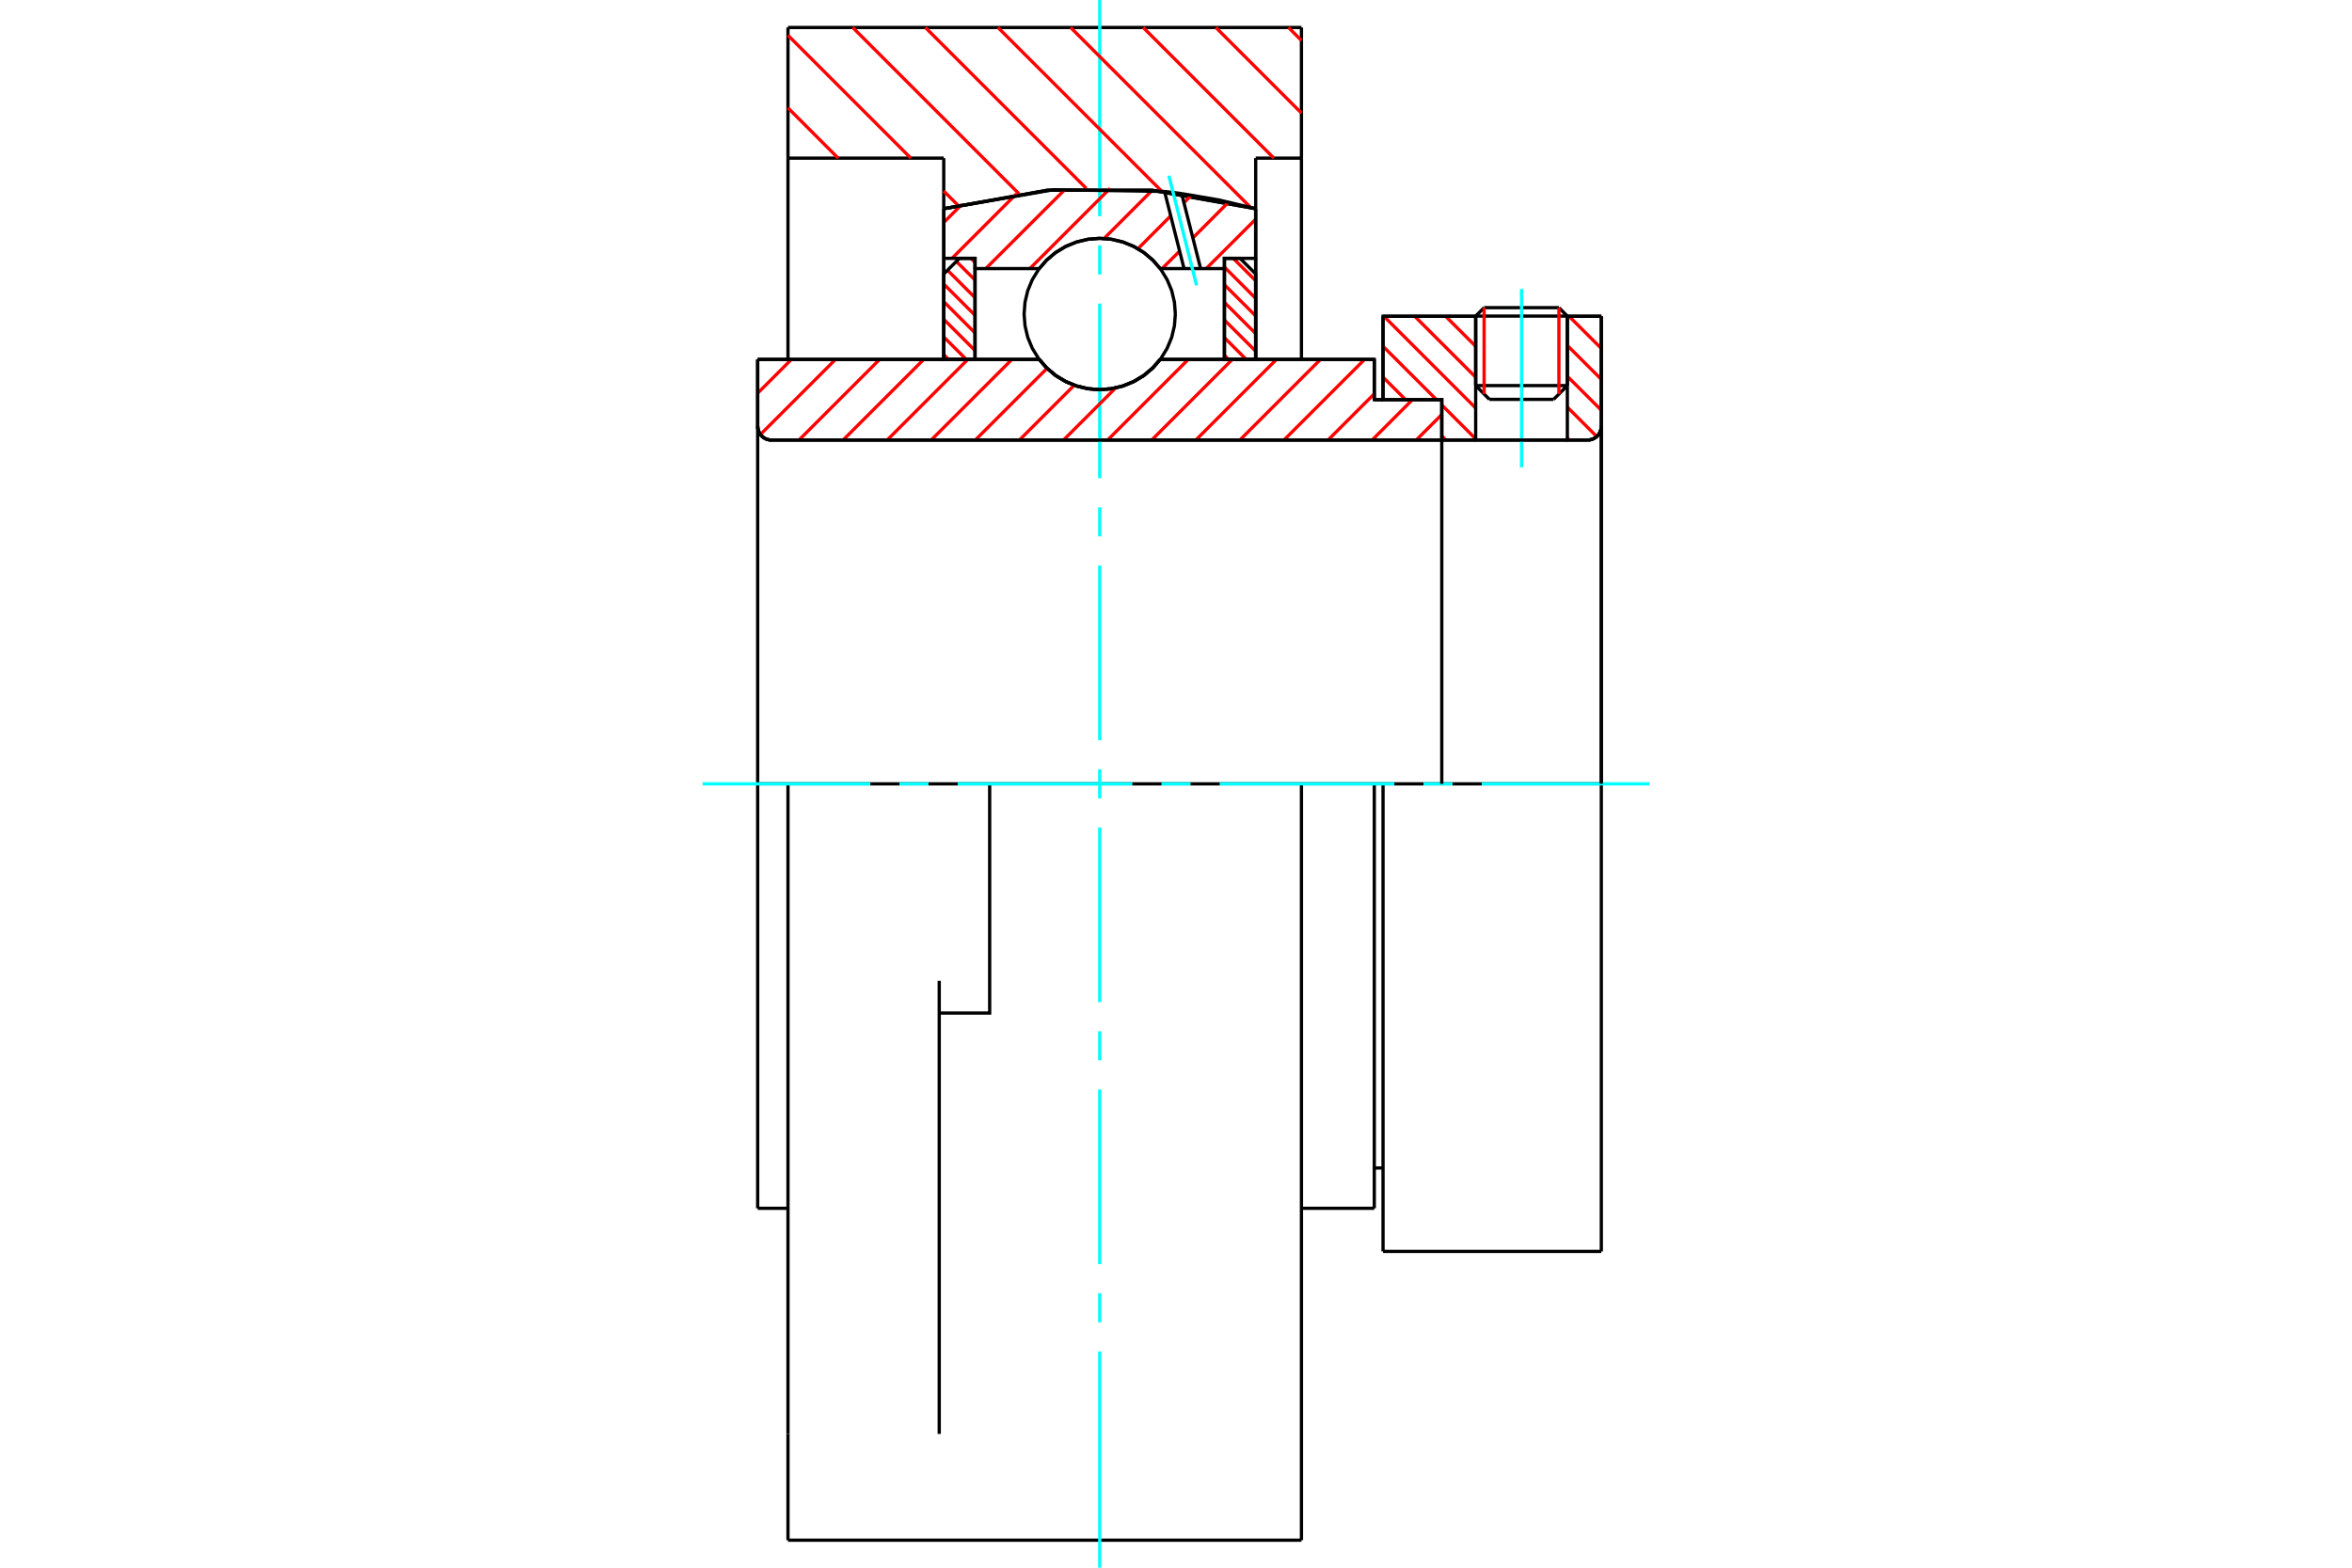 <?xml version="1.0" standalone="no"?>
<!DOCTYPE svg PUBLIC "-//W3C//DTD SVG 1.1//EN"
	"http://www.w3.org/Graphics/SVG/1.1/DTD/svg11.dtd">
<svg xmlns="http://www.w3.org/2000/svg" height="100%" width="100%" viewBox="0 0 36000 24000">
	<rect x="-1800" y="-1200" width="39600" height="26400" style="fill:#FFF"/>
	<g style="fill:none; fill-rule:evenodd" transform="matrix(1 0 0 1 0 0)">
		<g style="fill:none; stroke:#000; stroke-width:50; shape-rendering:geometricPrecision">
			<line x1="21169" y1="12000" x2="21035" y2="12000"/>
			<line x1="21035" y1="6119" x2="21169" y2="6119"/>
			<line x1="21035" y1="18498" x2="21035" y2="12000"/>
			<line x1="21035" y1="5502" x2="21035" y2="6119"/>
			<line x1="12061" y1="12000" x2="11597" y2="12000"/>
			<line x1="21035" y1="12000" x2="19920" y2="12000"/>
			<line x1="11597" y1="18498" x2="11597" y2="12000"/>
			<line x1="11597" y1="5502" x2="15906" y2="5502"/>
			<line x1="17759" y1="5502" x2="21035" y2="5502"/>
			<polyline points="15906,5502 16024,5636 16161,5751 16315,5843 16480,5910 16654,5951 16833,5965 17011,5951 17185,5910 17350,5843 17504,5751 17641,5636 17759,5502"/>
			<polyline points="11597,6526 11600,6559 11608,6591 11620,6622 11638,6650 11659,6675 11684,6697 11712,6714 11743,6727 11775,6734 11808,6737"/>
			<line x1="11597" y1="6526" x2="11597" y2="12000"/>
			<line x1="11597" y1="6526" x2="11597" y2="5502"/>
			<line x1="23990" y1="5903" x2="23990" y2="4842"/>
			<line x1="23780" y1="6114" x2="23990" y2="5903"/>
			<line x1="22587" y1="5903" x2="22797" y2="6114"/>
			<line x1="22587" y1="4842" x2="22587" y2="5903"/>
			<line x1="22587" y1="4842" x2="21169" y2="4842"/>
			<line x1="21169" y1="6119" x2="21169" y2="4842"/>
			<line x1="24299" y1="6737" x2="11808" y2="6737"/>
			<polyline points="24299,6737 24332,6734 24364,6727 24395,6714 24423,6697 24448,6675 24470,6650 24487,6622 24499,6591 24507,6559 24510,6526"/>
			<line x1="24510" y1="4842" x2="24510" y2="6526"/>
			<line x1="24510" y1="4842" x2="23990" y2="4842"/>
			<polyline points="24510,19158 24510,12000 21169,12000"/>
			<line x1="21169" y1="19158" x2="21169" y2="12000"/>
			<line x1="24510" y1="6526" x2="24510" y2="12000"/>
			<line x1="22587" y1="5903" x2="23990" y2="5903"/>
			<line x1="23990" y1="4839" x2="22587" y2="4839"/>
			<line x1="22716" y1="4710" x2="23861" y2="4710"/>
			<line x1="23780" y1="6114" x2="22797" y2="6114"/>
			<line x1="21035" y1="17881" x2="21169" y2="17881"/>
			<line x1="19920" y1="18498" x2="21035" y2="18498"/>
			<line x1="11597" y1="18498" x2="12061" y2="18498"/>
			<polyline points="11597,6526 11600,6559 11608,6591 11620,6622 11638,6650 11659,6675 11684,6697 11712,6714 11743,6727 11775,6734 11808,6737"/>
			<line x1="21169" y1="19158" x2="24510" y2="19158"/>
			<polyline points="24299,6737 24332,6734 24364,6727 24395,6714 24423,6697 24448,6675 24470,6650 24487,6622 24499,6591 24507,6559 24510,6526"/>
			<line x1="22587" y1="4839" x2="22587" y2="4842"/>
			<line x1="23990" y1="4842" x2="23990" y2="4839"/>
			<line x1="22716" y1="4710" x2="22587" y2="4839"/>
			<line x1="23990" y1="4839" x2="23861" y2="4710"/>
			<line x1="15148" y1="12000" x2="12061" y2="12000"/>
			<line x1="19920" y1="12000" x2="15148" y2="12000"/>
			<line x1="14445" y1="2421" x2="12061" y2="2421"/>
			<line x1="14445" y1="3195" x2="14445" y2="2421"/>
			<polyline points="19220,3195 17637,2913 16028,2913 14445,3195"/>
			<line x1="19220" y1="2421" x2="19220" y2="3195"/>
			<line x1="19920" y1="2421" x2="19220" y2="2421"/>
			<line x1="19920" y1="421" x2="19920" y2="2421"/>
			<line x1="12061" y1="421" x2="19920" y2="421"/>
			<line x1="12061" y1="2421" x2="12061" y2="421"/>
			<line x1="19920" y1="12000" x2="19920" y2="23579"/>
			<line x1="19920" y1="2421" x2="19920" y2="5502"/>
			<line x1="19220" y1="3195" x2="19220" y2="5502"/>
			<line x1="12061" y1="23579" x2="12061" y2="21952"/>
			<line x1="14445" y1="5502" x2="14445" y2="3195"/>
			<line x1="12061" y1="5502" x2="12061" y2="2421"/>
			<polyline points="12061,21952 12061,15016 12061,12000"/>
			<line x1="14376" y1="21952" x2="14376" y2="15016"/>
			<polyline points="14376,15509 15148,15509 15148,12000"/>
			<line x1="12061" y1="23579" x2="19920" y2="23579"/>
		</g>
		<g style="fill:none; stroke:#0FF; stroke-width:50; shape-rendering:geometricPrecision">
			<line x1="23289" y1="7154" x2="23289" y2="4425"/>
			<line x1="16833" y1="24000" x2="16833" y2="20689"/>
			<line x1="16833" y1="20244" x2="16833" y2="19798"/>
			<line x1="16833" y1="19353" x2="16833" y2="16679"/>
			<line x1="16833" y1="16233" x2="16833" y2="15788"/>
			<line x1="16833" y1="15342" x2="16833" y2="12668"/>
			<line x1="16833" y1="12223" x2="16833" y2="11777"/>
			<line x1="16833" y1="11332" x2="16833" y2="8658"/>
			<line x1="16833" y1="8212" x2="16833" y2="7767"/>
			<line x1="16833" y1="7321" x2="16833" y2="4647"/>
			<line x1="16833" y1="4202" x2="16833" y2="3756"/>
			<line x1="16833" y1="3311" x2="16833" y2="0"/>
			<line x1="10755" y1="12000" x2="13321" y2="12000"/>
			<line x1="13767" y1="12000" x2="14212" y2="12000"/>
			<line x1="14658" y1="12000" x2="17332" y2="12000"/>
			<line x1="17777" y1="12000" x2="18223" y2="12000"/>
			<line x1="18668" y1="12000" x2="21342" y2="12000"/>
			<line x1="21788" y1="12000" x2="22233" y2="12000"/>
			<line x1="22679" y1="12000" x2="25245" y2="12000"/>
		</g>
		<g style="fill:none; stroke:#F00; stroke-width:50; shape-rendering:geometricPrecision">
			<line x1="19722" y1="421" x2="19920" y2="620"/>
			<line x1="18610" y1="421" x2="19920" y2="1731"/>
			<line x1="17498" y1="421" x2="19498" y2="2421"/>
			<line x1="16387" y1="421" x2="19143" y2="3177"/>
			<line x1="15275" y1="421" x2="17786" y2="2932"/>
			<line x1="14164" y1="421" x2="16627" y2="2884"/>
			<line x1="13052" y1="421" x2="15597" y2="2966"/>
			<line x1="12061" y1="541" x2="13941" y2="2421"/>
			<line x1="14445" y1="2925" x2="14660" y2="3140"/>
			<line x1="12061" y1="1652" x2="12829" y2="2421"/>
		</g>
		<g style="fill:none; stroke:#000; stroke-width:50; shape-rendering:geometricPrecision">
			<polyline points="19220,3195 17637,2913 16028,2913 14445,3195"/>
		</g>
		<g style="fill:none; stroke:#F00; stroke-width:50; shape-rendering:geometricPrecision">
			<line x1="23861" y1="4710" x2="23861" y2="6032"/>
			<line x1="22716" y1="6032" x2="22716" y2="4710"/>
			<line x1="14447" y1="5430" x2="14519" y2="5502"/>
			<line x1="14447" y1="5160" x2="14789" y2="5502"/>
			<line x1="14447" y1="4890" x2="14924" y2="5367"/>
			<line x1="14447" y1="4620" x2="14924" y2="5097"/>
			<line x1="14447" y1="4350" x2="14924" y2="4827"/>
			<line x1="14503" y1="4137" x2="14924" y2="4557"/>
			<line x1="14638" y1="4002" x2="14924" y2="4287"/>
			<line x1="14861" y1="3955" x2="14924" y2="4017"/>
		</g>
		<g style="fill:none; stroke:#000; stroke-width:50; shape-rendering:geometricPrecision">
			<polyline points="14924,5502 14924,3955 14685,3955 14447,4193 14447,5502 14924,5502"/>
		</g>
		<g style="fill:none; stroke:#F00; stroke-width:50; shape-rendering:geometricPrecision">
			<line x1="18876" y1="3955" x2="19219" y2="4297"/>
			<line x1="18741" y1="4089" x2="19219" y2="4567"/>
			<line x1="18741" y1="4359" x2="19219" y2="4836"/>
			<line x1="18741" y1="4629" x2="19219" y2="5106"/>
			<line x1="18741" y1="4899" x2="19219" y2="5376"/>
			<line x1="18741" y1="5169" x2="19074" y2="5502"/>
			<line x1="18741" y1="5439" x2="18804" y2="5502"/>
		</g>
		<g style="fill:none; stroke:#000; stroke-width:50; shape-rendering:geometricPrecision">
			<polyline points="18741,5502 18741,3955 18980,3955 19219,4193 19219,5502 18741,5502"/>
			<polyline points="17990,4807 17976,4626 17934,4449 17864,4281 17769,4126 17651,3988 17513,3870 17358,3775 17190,3706 17014,3663 16833,3649 16651,3663 16475,3706 16307,3775 16152,3870 16014,3988 15896,4126 15801,4281 15731,4449 15689,4626 15675,4807 15689,4988 15731,5165 15801,5333 15896,5488 16014,5626 16152,5744 16307,5839 16475,5908 16651,5951 16833,5965 17014,5951 17190,5908 17358,5839 17513,5744 17651,5626 17769,5488 17864,5333 17934,5165 17976,4988 17990,4807"/>
		</g>
		<g style="fill:none; stroke:#F00; stroke-width:50; shape-rendering:geometricPrecision">
			<line x1="24489" y1="4842" x2="24510" y2="4863"/>
			<line x1="24016" y1="4842" x2="24510" y2="5335"/>
			<line x1="23990" y1="5289" x2="24510" y2="5808"/>
			<line x1="23990" y1="5761" x2="24510" y2="6280"/>
			<line x1="23990" y1="6233" x2="24440" y2="6683"/>
			<line x1="22127" y1="4842" x2="22587" y2="5302"/>
			<line x1="23990" y1="6706" x2="24022" y2="6737"/>
			<line x1="21654" y1="4842" x2="22587" y2="5775"/>
			<line x1="21182" y1="4842" x2="22587" y2="6247"/>
			<line x1="21169" y1="5302" x2="21987" y2="6119"/>
			<line x1="22068" y1="6200" x2="22587" y2="6719"/>
			<line x1="21169" y1="5774" x2="21514" y2="6119"/>
			<line x1="22068" y1="6672" x2="22132" y2="6737"/>
		</g>
		<g style="fill:none; stroke:#000; stroke-width:50; shape-rendering:geometricPrecision">
			<line x1="24510" y1="12000" x2="24510" y2="4842"/>
			<polyline points="24299,6737 24332,6734 24364,6727 24395,6714 24423,6697 24448,6675 24470,6650 24487,6622 24499,6591 24507,6559 24510,6526"/>
			<polyline points="24299,6737 23990,6737 23990,4842"/>
			<polyline points="23990,6737 22587,6737 22587,4842"/>
			<polyline points="22587,6737 22068,6737 22068,12000"/>
			<polyline points="22068,6737 22068,6119 21169,6119 21169,4842 22587,4842"/>
			<line x1="23990" y1="4842" x2="24510" y2="4842"/>
		</g>
		<g style="fill:none; stroke:#F00; stroke-width:50; shape-rendering:geometricPrecision">
			<line x1="19219" y1="3356" x2="18462" y2="4112"/>
			<line x1="18803" y1="3096" x2="18258" y2="3642"/>
			<line x1="18056" y1="3844" x2="17787" y2="4112"/>
			<line x1="18236" y1="2989" x2="18122" y2="3103"/>
			<line x1="17919" y1="3305" x2="17417" y2="3808"/>
			<line x1="17633" y1="2916" x2="16899" y2="3651"/>
			<line x1="16992" y1="2883" x2="15763" y2="4112"/>
			<line x1="16304" y1="2897" x2="15088" y2="4112"/>
			<line x1="15558" y1="2967" x2="14571" y2="3955"/>
			<line x1="14722" y1="3129" x2="14447" y2="3404"/>
		</g>
		<g style="fill:none; stroke:#000; stroke-width:50; shape-rendering:geometricPrecision">
			<polyline points="14447,5502 14447,3955 14447,3195"/>
			<polyline points="17825,2931 16123,2905 14447,3195"/>
			<polyline points="18086,2964 17956,2947 17825,2931"/>
			<polyline points="19219,3195 18656,3061 18086,2964"/>
			<polyline points="19219,3195 19219,3955 18741,3955 18741,4112 18741,5502"/>
			<polyline points="18741,4112 18377,4112 18123,4112 17759,4112 17641,3978 17504,3863 17350,3771 17185,3704 17011,3663 16833,3649 16654,3663 16480,3704 16315,3771 16161,3863 16024,3978 15906,4112 14924,4112 14924,5502"/>
			<polyline points="14924,4112 14924,3955 14447,3955"/>
			<line x1="19219" y1="3955" x2="19219" y2="5502"/>
		</g>
		<g style="fill:none; stroke:#0FF; stroke-width:50; shape-rendering:geometricPrecision">
			<line x1="18315" y1="4369" x2="17891" y2="2690"/>
		</g>
		<g style="fill:none; stroke:#000; stroke-width:50; shape-rendering:geometricPrecision">
			<line x1="18123" y1="4112" x2="17825" y2="2931"/>
			<line x1="18377" y1="4112" x2="18086" y2="2964"/>
		</g>
		<g style="fill:none; stroke:#F00; stroke-width:50; shape-rendering:geometricPrecision">
			<line x1="22068" y1="6346" x2="21677" y2="6737"/>
			<line x1="21619" y1="6119" x2="21002" y2="6737"/>
			<line x1="21035" y1="6029" x2="20327" y2="6737"/>
			<line x1="20887" y1="5502" x2="19652" y2="6737"/>
			<line x1="20212" y1="5502" x2="18977" y2="6737"/>
			<line x1="19538" y1="5502" x2="18303" y2="6737"/>
			<line x1="18863" y1="5502" x2="17628" y2="6737"/>
			<line x1="18188" y1="5502" x2="16953" y2="6737"/>
			<line x1="17076" y1="5939" x2="16278" y2="6737"/>
			<line x1="16443" y1="5897" x2="15603" y2="6737"/>
			<line x1="16027" y1="5638" x2="14928" y2="6737"/>
			<line x1="15489" y1="5502" x2="14253" y2="6737"/>
			<line x1="14814" y1="5502" x2="13579" y2="6737"/>
			<line x1="14139" y1="5502" x2="12904" y2="6737"/>
			<line x1="13464" y1="5502" x2="12229" y2="6737"/>
			<line x1="12789" y1="5502" x2="11639" y2="6652"/>
			<line x1="12114" y1="5502" x2="11597" y2="6019"/>
		</g>
		<g style="fill:none; stroke:#000; stroke-width:50; shape-rendering:geometricPrecision">
			<polyline points="11597,5502 11597,6526 11600,6559 11608,6591 11620,6622 11638,6650 11659,6675 11684,6697 11712,6714 11743,6727 11775,6734 11808,6737 22068,6737 22068,6119 21035,6119 21035,5502 17759,5502"/>
			<polyline points="15906,5502 16024,5636 16161,5751 16315,5843 16480,5910 16654,5951 16833,5965 17011,5951 17185,5910 17350,5843 17504,5751 17641,5636 17759,5502"/>
			<polyline points="15906,5502 12075,5502 11597,5502"/>
		</g>
	</g>
</svg>
